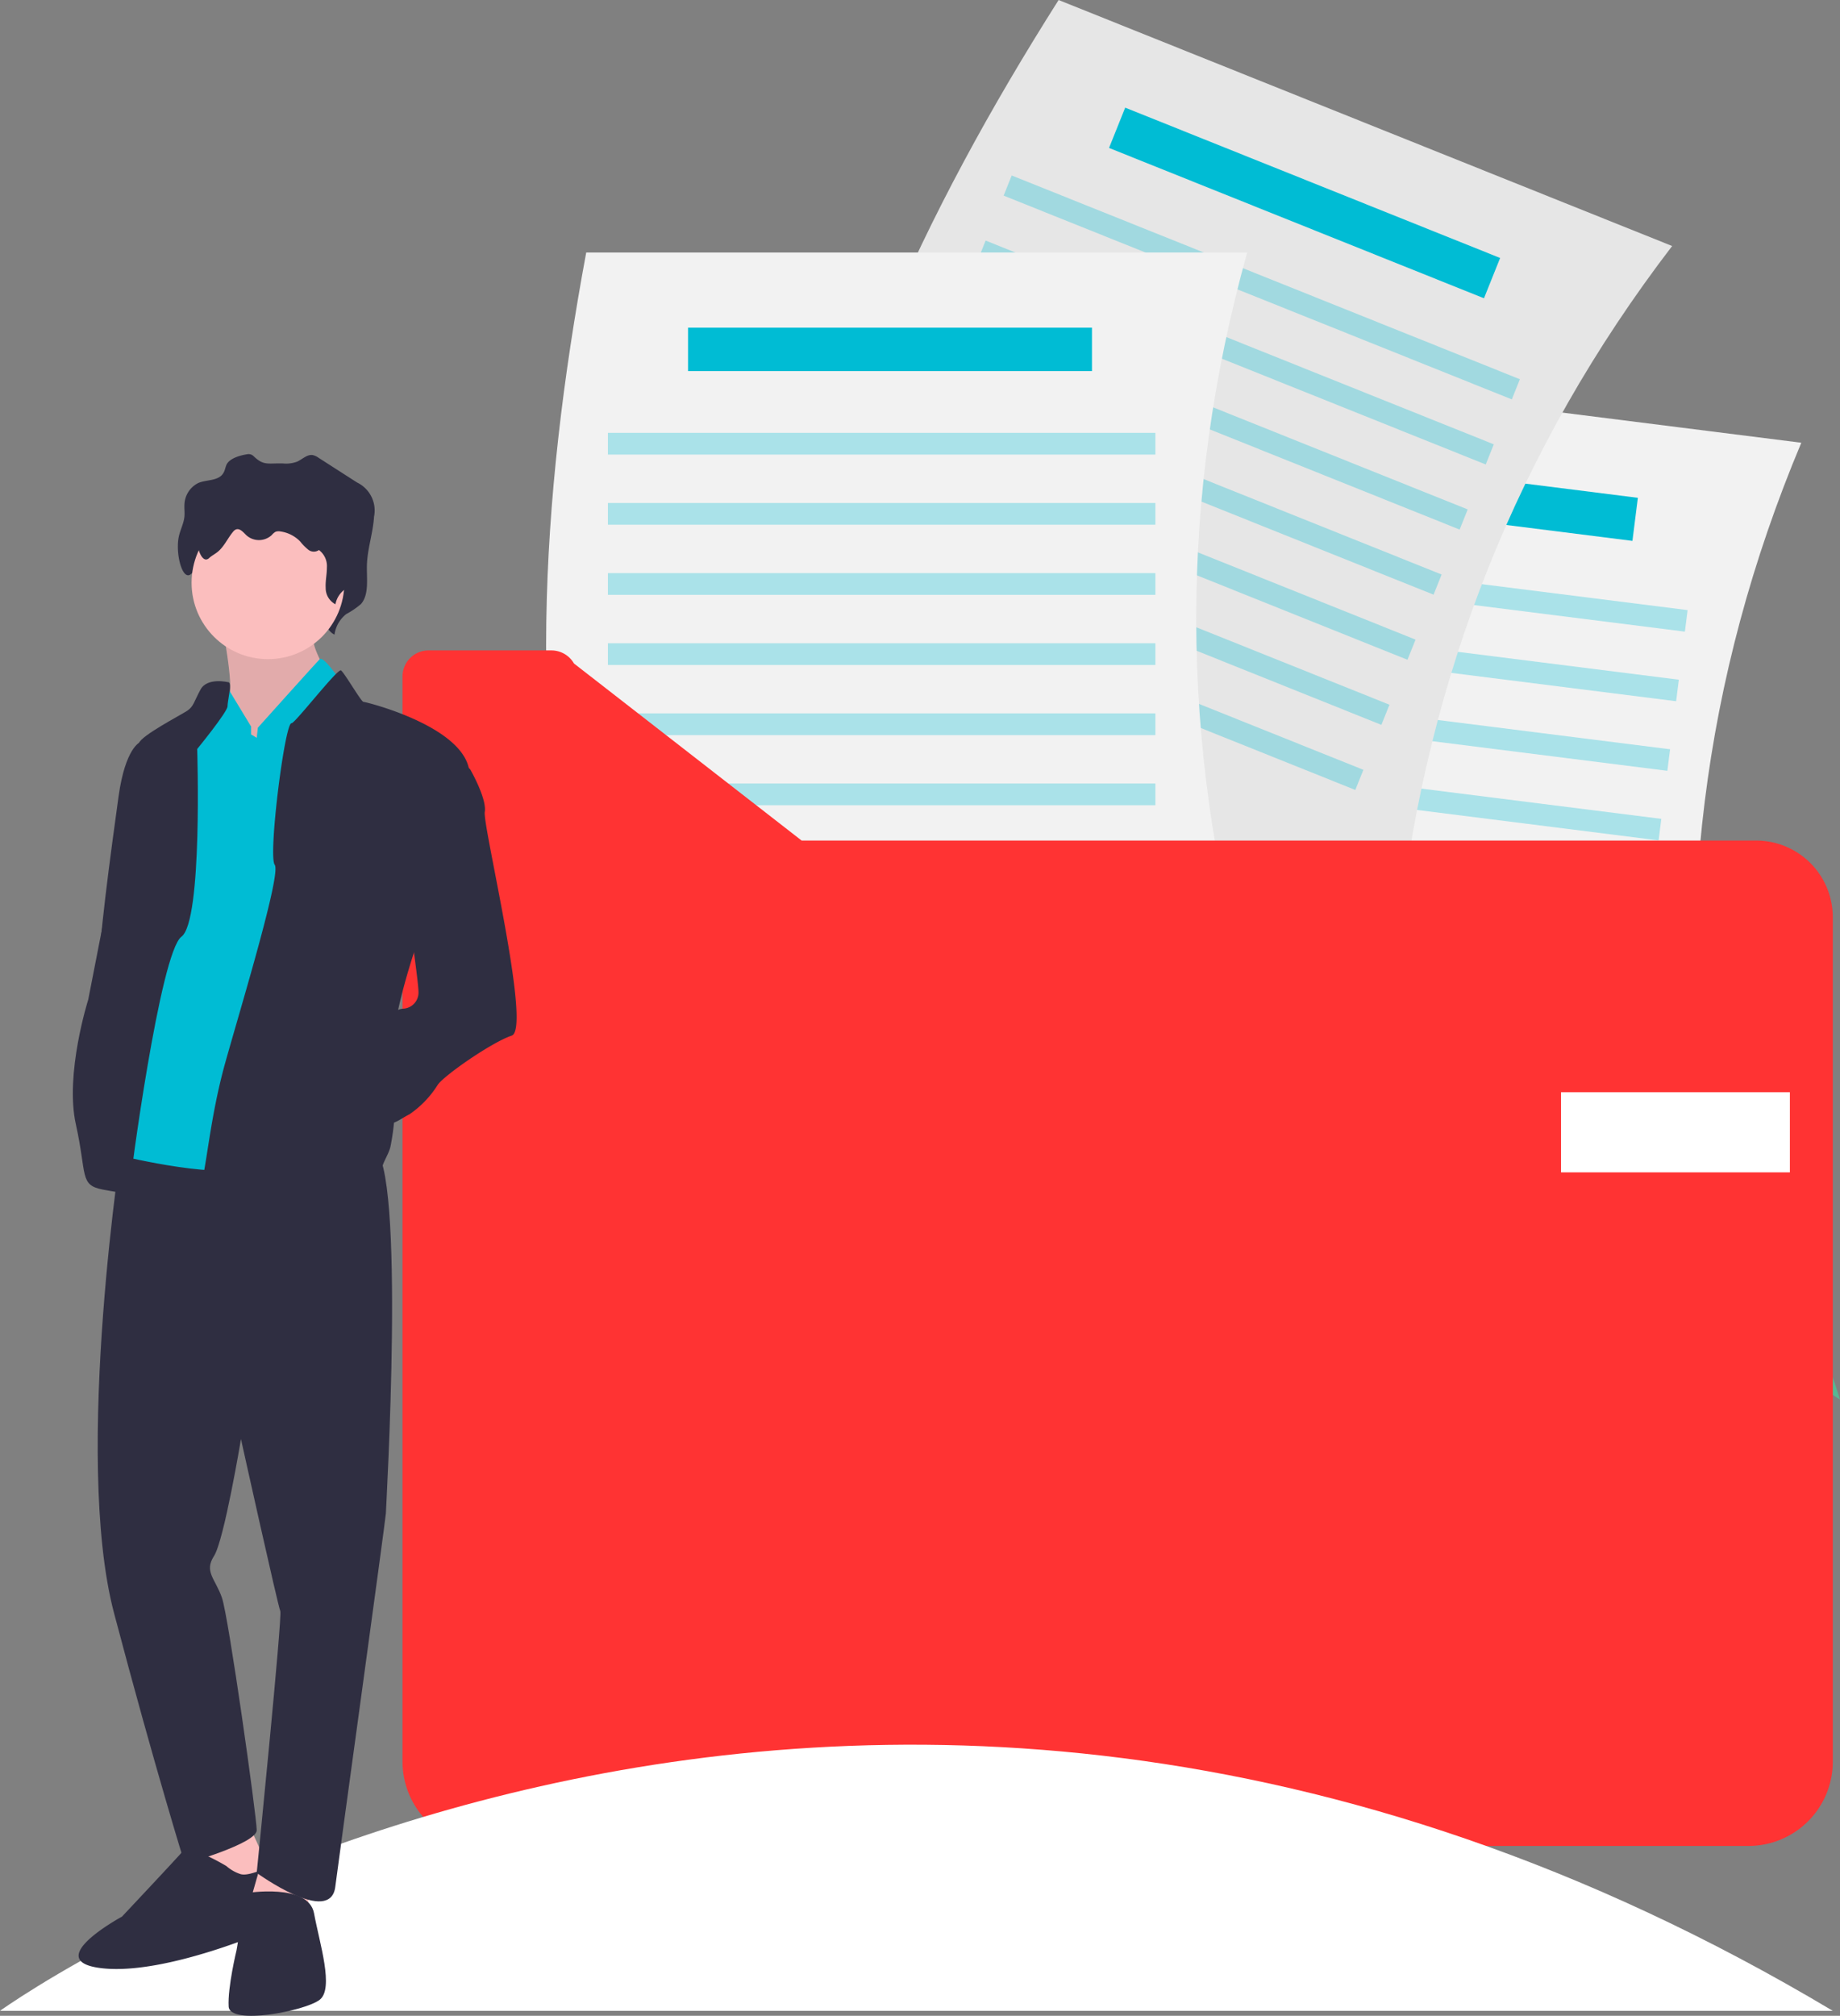 <svg id="undraw_folder_39kl" xmlns="http://www.w3.org/2000/svg" width="273.948" height="300" viewBox="0 0 273.948 300">
  <rect x="0" y="0" width="273.948" height="300" fill="#808080" stroke="none"/>
  <path id="Path_660" data-name="Path 660" d="M822,558.3l.14-.142c-5.007-.6-9.4,1.391-12.823,5.313l18.957,11.994C825.039,565.216,822.039,558.4,822,558.3Z" transform="translate(-554.322 -367.179)" fill="#57b894"/>
  <path id="Path_663" data-name="Path 663" d="M645.315,315.9l-97.636-12.307c-4.425-36.81,2.26-72.747,13.675-108.485l97.636,12.307C644.256,242.472,639.932,278.659,645.315,315.9Z" transform="translate(-390.802 -141.525)" fill="#f2f2f2"/>
  <rect id="Rectangle_324" data-name="Rectangle 324" width="60.139" height="6.461" transform="matrix(0.992, 0.125, -0.125, 0.992, 184.194, 66.569)" fill="#00bcd4"/>
  <rect id="Rectangle_325" data-name="Rectangle 325" width="81.51" height="3.231" transform="matrix(0.992, 0.125, -0.125, 0.992, 170.401, 80.61)" fill="#00bcd4" opacity="0.3"/>
  <rect id="Rectangle_326" data-name="Rectangle 326" width="81.51" height="3.231" transform="matrix(0.992, 0.125, -0.125, 0.992, 169.096, 90.966)" fill="#00bcd4" opacity="0.3"/>
  <rect id="Rectangle_327" data-name="Rectangle 327" width="81.51" height="3.231" transform="matrix(0.992, 0.125, -0.125, 0.992, 167.79, 101.321)" fill="#00bcd4" opacity="0.3"/>
  <rect id="Rectangle_328" data-name="Rectangle 328" width="81.51" height="3.231" transform="matrix(0.992, 0.125, -0.125, 0.992, 166.485, 111.676)" fill="#00bcd4" opacity="0.3"/>
  <rect id="Rectangle_329" data-name="Rectangle 329" width="81.51" height="3.231" transform="matrix(0.992, 0.125, -0.125, 0.992, 165.18, 122.032)" fill="#00bcd4" opacity="0.3"/>
  <rect id="Rectangle_330" data-name="Rectangle 330" width="81.51" height="3.231" transform="matrix(0.992, 0.125, -0.125, 0.992, 163.875, 132.387)" fill="#00bcd4" opacity="0.3"/>
  <rect id="Rectangle_331" data-name="Rectangle 331" width="81.51" height="3.231" transform="matrix(0.992, 0.125, -0.125, 0.992, 162.569, 142.743)" fill="#00bcd4" opacity="0.3"/>
  <path id="Path_664" data-name="Path 664" d="M535.691,191.571l-91.345-36.612c5.033-36.732,20.594-69.807,40.68-101.494l91.345,36.612C553.247,120.269,539.906,154.184,535.691,191.571Z" transform="translate(-327.414 -53.465)" fill="#e6e6e6"/>
  <rect id="Rectangle_332" data-name="Rectangle 332" width="60.139" height="6.461" transform="translate(167.524 16.019) rotate(21.841)" fill="#00bcd4"/>
  <rect id="Rectangle_333" data-name="Rectangle 333" width="81.51" height="3.231" transform="translate(150.628 26.114) rotate(21.841)" fill="#00bcd4" opacity="0.3"/>
  <rect id="Rectangle_334" data-name="Rectangle 334" width="81.51" height="3.231" transform="translate(146.745 35.802) rotate(21.841)" fill="#00bcd4" opacity="0.3"/>
  <rect id="Rectangle_335" data-name="Rectangle 335" width="81.51" height="3.231" transform="translate(142.861 45.49) rotate(21.841)" fill="#00bcd4" opacity="0.3"/>
  <rect id="Rectangle_336" data-name="Rectangle 336" width="81.51" height="3.231" transform="translate(138.978 55.178) rotate(21.841)" fill="#00bcd4" opacity="0.3"/>
  <rect id="Rectangle_337" data-name="Rectangle 337" width="81.51" height="3.231" transform="translate(135.095 64.866) rotate(21.841)" fill="#00bcd4" opacity="0.3"/>
  <rect id="Rectangle_338" data-name="Rectangle 338" width="81.51" height="3.231" transform="translate(131.212 74.554) rotate(21.841)" fill="#00bcd4" opacity="0.3"/>
  <rect id="Rectangle_339" data-name="Rectangle 339" width="81.51" height="3.231" transform="translate(127.329 84.242) rotate(21.841)" fill="#00bcd4" opacity="0.3"/>
  <path id="Path_665" data-name="Path 665" d="M454.55,262.156H356.142c-8.994-35.968-6.855-72.458,0-109.343H454.55C444.318,189.44,444.553,225.884,454.55,262.156Z" transform="translate(-268.863 -115.232)" fill="#f2f2f2"/>
  <rect id="Rectangle_340" data-name="Rectangle 340" width="60.139" height="6.461" transform="translate(102.438 48.764)" fill="#00bcd4"/>
  <rect id="Rectangle_341" data-name="Rectangle 341" width="81.51" height="3.231" transform="translate(90.509 64.42)" fill="#00bcd4" opacity="0.3"/>
  <rect id="Rectangle_342" data-name="Rectangle 342" width="81.51" height="3.231" transform="translate(90.509 74.857)" fill="#00bcd4" opacity="0.3"/>
  <rect id="Rectangle_343" data-name="Rectangle 343" width="81.51" height="3.231" transform="translate(90.509 85.294)" fill="#00bcd4" opacity="0.3"/>
  <rect id="Rectangle_344" data-name="Rectangle 344" width="81.51" height="3.231" transform="translate(90.509 95.732)" fill="#00bcd4" opacity="0.3"/>
  <rect id="Rectangle_345" data-name="Rectangle 345" width="81.51" height="3.231" transform="translate(90.509 106.169)" fill="#00bcd4" opacity="0.3"/>
  <rect id="Rectangle_346" data-name="Rectangle 346" width="81.51" height="3.231" transform="translate(90.509 116.606)" fill="#00bcd4" opacity="0.3"/>
  <rect id="Rectangle_347" data-name="Rectangle 347" width="81.51" height="3.231" transform="translate(90.509 127.043)" fill="#00bcd4" opacity="0.3"/>
  <path id="Path_666" data-name="Path 666" d="M353.078,337.653l-33.9-26.357a3.87,3.87,0,0,0-3.355-1.941h-18.3a3.87,3.87,0,0,0-3.87,3.87v161.5a12.553,12.553,0,0,0,12.553,12.553H494.043A12.553,12.553,0,0,0,506.6,474.727V349.063a11.41,11.41,0,0,0-11.41-11.41Z" transform="translate(-233.724 -212.557)" fill="#f33"/>
  <rect id="Rectangle_348" data-name="Rectangle 348" width="34.071" height="11.925" transform="translate(232.413 162.549)" fill="#fff"/>
  <path id="Path_667" data-name="Path 667" d="M135.228,779.478s123.609-89.117,272.873,0" transform="translate(-135.228 -480.219)" fill="#fff"/>
  <path id="Path_668" data-name="Path 668" d="M219.881,301.624s1.672,8.864.5,9.533a20.336,20.336,0,0,0-2.676,2.007l3.01,4.181,7.191,1.505,6.857-6.355v-6.355s-2.007-3.178-1.672-5.185S219.881,301.624,219.881,301.624Z" transform="translate(-186.507 -206.871)" fill="#fbbebe"/>
  <path id="Path_669" data-name="Path 669" d="M219.881,301.624s1.672,8.864.5,9.533a20.336,20.336,0,0,0-2.676,2.007l3.01,4.181,7.191,1.505,6.857-6.355v-6.355s-2.007-3.178-1.672-5.185S219.881,301.624,219.881,301.624Z" transform="translate(-186.507 -206.871)" opacity="0.1"/>
  <path id="Path_670" data-name="Path 670" d="M181.483,344.183l-1,.5s-2.174.836-3.178,8.028-3.345,24.418-2.676,24.919.334,3.847.334,3.847l5.017-26.257Z" transform="translate(-159.649 -234.211)" fill="#2f2e41"/>
  <path id="Path_671" data-name="Path 671" d="M212.471,233.687c-.153.319-.207.692-.35,1.017-.652,1.477-2.507,1.146-3.846,1.705a3.716,3.716,0,0,0-2.068,3.176c-.038.6.05,1.2,0,1.791-.1,1.1-.665,2.065-.866,3.143-.489,2.62.653,6.757,1.942,5.344.407-.446.916-.741,1.355-1.143,1.141-1.042,1.722-2.7,2.648-4a1.4,1.4,0,0,1,.47-.466c.677-.336,1.28.564,1.815,1.154a2.842,2.842,0,0,0,4.263-.081,2.5,2.5,0,0,1,.6-.614,1.281,1.281,0,0,1,.835-.082,5.48,5.48,0,0,1,3.342,1.99,10.107,10.107,0,0,0,1.356,1.615,1.34,1.34,0,0,0,1.8.06,4.269,4.269,0,0,1,1.336,3.471c0,1.327-.269,2.645-.2,3.97s.586,2.754,1.642,3.241a4.719,4.719,0,0,1,1.747-3.057,12.009,12.009,0,0,0,2.2-1.5c1.217-1.4.832-3.724.878-5.719.058-2.461.91-4.813,1.061-7.268a4.623,4.623,0,0,0-2.516-5.089l-5.74-3.683a2.45,2.45,0,0,0-.851-.4c-.845-.152-1.576.641-2.377.99a4.812,4.812,0,0,1-2.086.253c-2.228-.06-2.856.372-4.354-1.08a1.056,1.056,0,0,0-.9-.3C214.7,232.262,212.961,232.664,212.471,233.687Z" transform="translate(-178.744 -164.532)" fill="#2f2e41"/>
  <path id="Path_672" data-name="Path 672" d="M86.241,716.92l3.512,7.693L82.9,726.955l-3.512-1.84.836-8.2Z" transform="translate(-49.355 -445.726)" fill="#fbbebe"/>
  <path id="Path_673" data-name="Path 673" d="M188.173,783.645s-5.519-3.345-6.522-2.174-9.031,9.7-9.031,9.7-12.376,6.69-2.843,7.693,25.086-5.854,25.086-5.854.836-9.031.167-9.2-3.512,1.505-4.85,1A6,6,0,0,1,188.173,783.645Z" transform="translate(-154.464 -505.929)" fill="#2f2e41"/>
  <path id="Path_674" data-name="Path 674" d="M106.542,735.01v6.857l-9.031-2.007,2.007-7.024Z" transform="translate(-60.625 -455.621)" fill="#fbbebe"/>
  <path id="Path_675" data-name="Path 675" d="M227.875,797.842s9.2-1.505,10.035,3.01,3.01,11.205.836,12.878-13.379,3.847-13.547,1,1.171-8.362,1.171-8.362.836-4.348.334-5.519S227.875,797.842,227.875,797.842Z" transform="translate(-191.156 -516.112)" fill="#2f2e41"/>
  <path id="Path_676" data-name="Path 676" d="M177.484,499.641s-7.55,47.875-1.362,71.289,10.536,37.3,10.536,37.3,10.7-3.01,10.7-5.017-4.181-31.776-5.185-34.619-2.676-3.847-1.171-6.188,4.014-17.393,4.014-17.393,5.519,24.919,5.854,25.588-3.512,38.968-3.512,38.968,11.04,8.012,11.707,2.007c.167-1.505,7.526-54.856,7.526-55.525s3.01-51.845-1.84-54.354S177.484,499.641,177.484,499.641Z" transform="translate(-159.138 -330.842)" fill="#2f2e41"/>
  <circle id="Ellipse_45" data-name="Ellipse 45" cx="11.373" cy="11.373" r="11.373" transform="translate(28.524 75.352)" fill="#fbbebe"/>
  <path id="Path_677" data-name="Path 677" d="M202.179,323.913v-1.171l-3.345-5.519s-3.345.334-3.847,1.84S188.8,332.61,188.8,332.61l-6.021,54.02s16.557,4.014,19.066,1.171,12.041-64.723,12.041-64.723l1.338-7.526s-2.3-3.345-2.821-2.843-9.22,10.2-9.22,10.2l-.167,1.505Z" transform="translate(-164.791 -214.61)" fill="#00bcd4"/>
  <path id="Path_678" data-name="Path 678" d="M187.014,321.605s-3.094-.753-4.1,1.087-1,2.509-2.007,3.178-6.857,3.679-7.191,4.85-7.526,38.131-7.526,38.131-3.512,11.038-1.84,18.564.5,9.031,4.014,9.7,4.014.669,4.014-.335,4.516-34.954,7.693-37.3,2.341-27.93,2.341-27.93,4.516-5.519,4.516-6.355S187.683,321.542,187.014,321.605Z" transform="translate(-153.054 -220.079)" fill="#2f2e41"/>
  <path id="Path_679" data-name="Path 679" d="M227.658,325.058c.467.078,6.857-8.195,7.359-7.86s3.01,4.683,3.345,4.683,14.55,3.512,15.721,10.035-8.195,27.261-8.195,27.261-4.014,11.874-3.178,17.059a34.927,34.927,0,0,1-.334,11.874c-.334,1.338-1.505,2.843-1.171,3.512s-7.359-.836-10.536,1-17.393,3.178-16.557,1.171,1.338-9.867,3.679-18.229,8.362-28.1,7.359-29.435S226.655,324.89,227.658,325.058Z" transform="translate(-184.249 -217.427)" fill="#2f2e41"/>
  <path id="Path_680" data-name="Path 680" d="M294.512,350.814l2.174,2.007s2.509,4.348,2.174,6.355,7.024,32.278,4.014,33.281-10.2,6.021-11.038,7.359a14.847,14.847,0,0,1-4.181,4.348c-1.338.669-2.676,1.84-3.512,1.171s-2.676-14.383-1.338-14.885,2.676-2.007,4.014-2.007a2.4,2.4,0,0,0,2.174-2.509c0-1.171-1-8.195-1-8.195l-2.174-16.557Z" transform="translate(-226.686 -238.334)" fill="#2f2e41"/>
  <path id="Path_681" data-name="Path 681" d="M219.154,238.718c-.135.241-.183.523-.31.769-.576,1.117-2.217.867-3.4,1.289a2.832,2.832,0,0,0-1.829,2.4c-.033.451.044.9,0,1.354a22.9,22.9,0,0,1-.766,2.376c-.433,1.981.577,5.108,1.717,4.039.36-.337.81-.56,1.2-.864,1.009-.788,1.522-2.041,2.342-3.024a1.167,1.167,0,0,1,.416-.352c.6-.254,1.132.426,1.6.873a2.8,2.8,0,0,0,3.77-.062,2.074,2.074,0,0,1,.531-.464,1.31,1.31,0,0,1,.738-.062,5.056,5.056,0,0,1,2.955,1.5,8.083,8.083,0,0,0,1.2,1.22,1.337,1.337,0,0,0,1.591.045,3,3,0,0,1,1.181,2.624c0,1-.238,2-.179,3a2.713,2.713,0,0,0,1.452,2.45,3.5,3.5,0,0,1,1.545-2.311,10.861,10.861,0,0,0,1.946-1.133c1.076-1.057.735-2.815.777-4.324.051-1.86.8-3.638.938-5.494a3.852,3.852,0,0,0-.617-2.656,4.965,4.965,0,0,0-1.608-1.191l-5.076-2.784a2.344,2.344,0,0,0-.753-.305c-.747-.115-1.393.485-2.1.749a4.932,4.932,0,0,1-1.844.191c-1.97-.046-2.525.282-3.849-.816a1.036,1.036,0,0,0-.8-.228C221.127,237.641,219.588,237.945,219.154,238.718Z" transform="translate(-183.421 -167.899)" fill="#2f2e41"/>
</svg>
